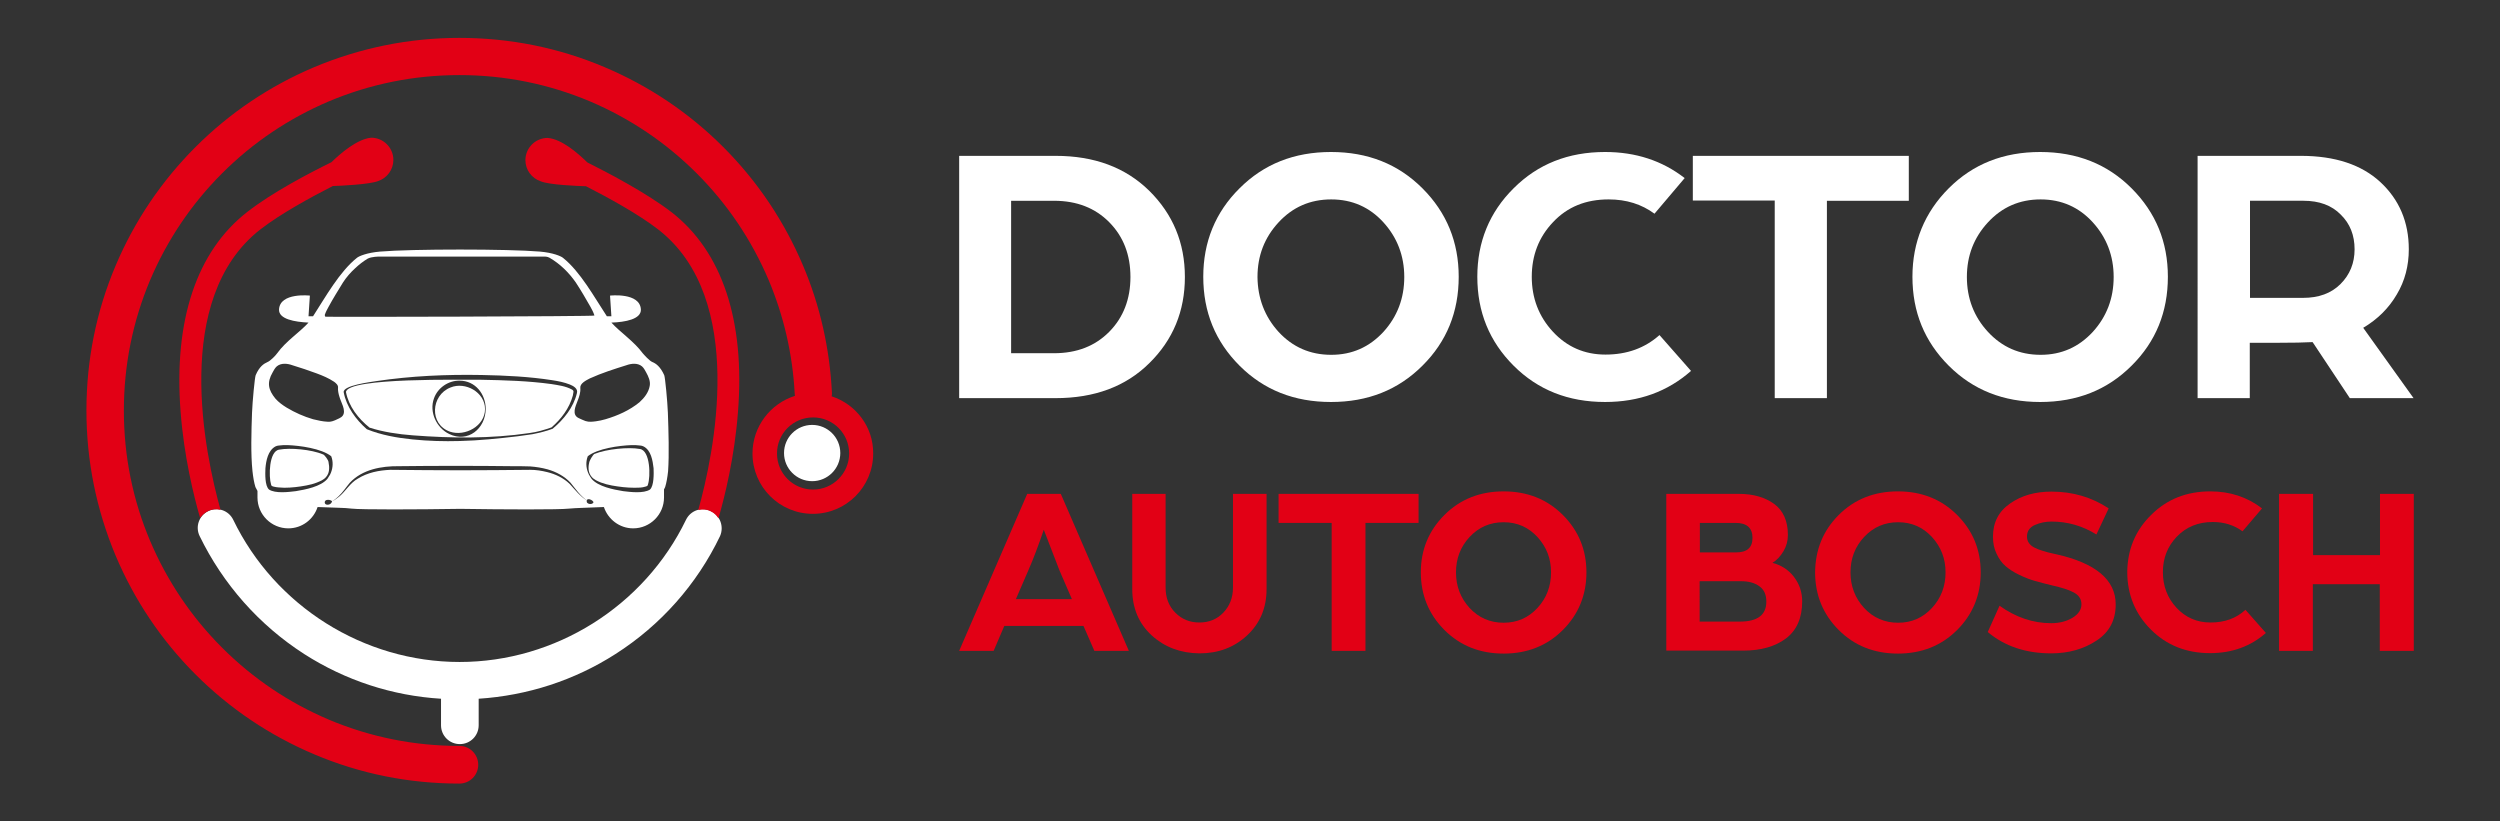 <svg xmlns="http://www.w3.org/2000/svg" xmlns:xlink="http://www.w3.org/1999/xlink" id="Camada_1" x="0px" y="0px" viewBox="0 0 1102 362" style="enable-background:new 0 0 1102 362;" xml:space="preserve"><rect x="0" y="0" width="1102" height="362" fill="#333333" stroke="none"/><style type="text/css">	.st0{fill:#02244A;}	.st1{fill:#E20015;}	.st2{fill:#FFFFFF;}</style><g>	<g>		<g>			<path class="st2" d="M422.8,68.7h42.5c17.1,0,30.8,5.1,41.3,15.4c10.4,10.3,15.7,22.9,15.7,38c0,15-5.2,27.7-15.7,38    c-10.4,10.3-24.2,15.4-41.3,15.4h-42.5V68.7z M464.6,155.7c10.1,0,18.2-3.2,24.4-9.5c6.2-6.3,9.3-14.4,9.3-24.1    c0-9.8-3.1-17.8-9.3-24.1c-6.2-6.3-14.3-9.5-24.4-9.5h-18.9v67.2H464.6z"></path>			<path class="st2" d="M546.4,83c10.7-10.7,24.1-16,40.3-16c16.2,0,29.6,5.3,40.3,16c10.7,10.7,16,23.7,16,39    c0,15.5-5.3,28.6-16,39.2c-10.7,10.7-24.1,16-40.3,16c-16.2,0-29.6-5.3-40.3-16c-10.7-10.7-16-23.7-16-39.2    C530.4,106.7,535.7,93.6,546.4,83z M563.6,146.3c6.2,6.7,13.9,10.1,23.2,10.1c9.2,0,16.8-3.4,23-10.1c6.1-6.7,9.2-14.8,9.2-24.2    c0-9.3-3.1-17.4-9.2-24.1c-6.1-6.7-13.8-10.1-23-10.1c-9.3,0-17,3.4-23.2,10.1c-6.2,6.7-9.3,14.7-9.3,24.1    C554.4,131.5,557.5,139.6,563.6,146.3z"></path>			<path class="st2" d="M667.2,83c10.7-10.7,24.1-16,40.3-16c13.5,0,25.2,3.8,35.1,11.5l-13.3,15.7c-5.7-4.2-12.4-6.3-20.2-6.3    c-10.1,0-18.2,3.3-24.5,10c-6.3,6.6-9.4,14.7-9.4,24.1c0,9.4,3.1,17.5,9.3,24.2c6.2,6.7,13.9,10.1,23.2,10.1    c9.5,0,17.4-2.9,23.8-8.6l13.9,15.8c-10.3,9.1-22.9,13.7-37.9,13.7c-16.2,0-29.6-5.3-40.3-16c-10.7-10.7-16-23.7-16-39.2    C651.2,106.7,656.5,93.6,667.2,83z"></path>			<path class="st2" d="M782.3,88.4h-36.1V68.7h95.2v19.8h-36.1v87h-23V88.4z"></path>			<path class="st2" d="M859,83c10.7-10.7,24.1-16,40.3-16c16.2,0,29.6,5.3,40.3,16c10.7,10.7,16,23.7,16,39    c0,15.5-5.3,28.6-16,39.2c-10.7,10.7-24.1,16-40.3,16c-16.2,0-29.6-5.3-40.3-16c-10.7-10.7-16-23.7-16-39.2    C843,106.7,848.4,93.6,859,83z M876.3,146.3c6.2,6.7,13.9,10.1,23.2,10.1c9.2,0,16.8-3.4,23-10.1c6.1-6.7,9.2-14.8,9.2-24.2    c0-9.3-3.1-17.4-9.2-24.1c-6.1-6.7-13.8-10.1-23-10.1c-9.3,0-17,3.4-23.2,10.1c-6.2,6.7-9.3,14.7-9.3,24.1    C867,131.5,870.1,139.6,876.3,146.3z"></path>			<path class="st2" d="M968.7,68.7h45.5c15.1,0,26.8,3.9,35.1,11.6s12.5,17.6,12.5,29.6c0,7.2-1.7,13.9-5.3,19.9    c-3.5,6-8.4,10.9-14.8,14.7l22.2,31h-28.1l-16.4-24.7c-3.6,0.2-8.8,0.3-15.4,0.3h-12.3v24.4h-23V68.7z M1015.2,131.3    c6.9,0,12.4-2,16.5-6.1c4.1-4.1,6.2-9.2,6.2-15.3c0-6.2-2-11.3-6.1-15.3c-4-4.1-9.5-6.1-16.4-6.1h-23.6v42.8H1015.2z"></path>		</g>		<g>			<path class="st1" d="M452.8,217.7h14.8l30,69.2h-15.2l-4.8-11h-34.9l-4.7,11h-15.2L452.8,217.7z M472.5,264.1l-5.5-12.7    l-6.9-17.9c-2.4,7.1-4.7,13.1-6.8,17.9l-5.5,12.7H472.5z"></path>			<path class="st1" d="M507.7,280.1c-5.7-5.2-8.6-12-8.6-20.4v-42h14.7V259c0,4.5,1.4,8.2,4.3,11.1c2.9,2.9,6.4,4.3,10.6,4.3    c4.2,0,7.7-1.4,10.5-4.3c2.8-2.9,4.3-6.6,4.3-11.1v-41.3h14.8v42c0,8.3-2.9,15.1-8.6,20.4c-5.7,5.3-12.7,7.9-21,7.9    C520.4,287.9,513.4,285.3,507.7,280.1z"></path>			<path class="st1" d="M587,230.5h-23.4v-12.8h61.7v12.8h-23.4v56.4H587V230.5z"></path>			<path class="st1" d="M636.7,227c6.9-6.9,15.6-10.4,26.1-10.4c10.5,0,19.2,3.5,26.1,10.4s10.4,15.3,10.4,25.3    c0,10-3.5,18.5-10.4,25.4c-6.9,6.9-15.6,10.4-26.1,10.4c-10.5,0-19.2-3.5-26.1-10.4c-6.9-6.9-10.4-15.4-10.4-25.4    C626.3,242.3,629.8,233.9,636.7,227z M647.8,268c4,4.3,9,6.5,15,6.5c6,0,10.9-2.2,14.9-6.5c4-4.3,6-9.6,6-15.7    c0-6.1-2-11.2-6-15.6c-4-4.3-8.9-6.5-14.9-6.5c-6,0-11,2.2-15,6.5c-4,4.3-6,9.5-6,15.6C641.8,258.4,643.8,263.6,647.8,268z"></path>			<path class="st1" d="M734.4,217.7h32.2c6.2,0,11.4,1.5,15.4,4.4c4,2.9,6.1,7.5,6.1,13.7c0,2.5-0.6,4.9-1.9,7.1    c-1.3,2.2-2.9,4-4.9,5.2c3.8,1,7,3,9.4,6.1c2.4,3.1,3.7,6.7,3.7,10.9c0,7.3-2.4,12.7-7.1,16.3c-4.8,3.6-11.1,5.4-19,5.4h-33.8    V217.7z M765.3,243.5c4.8,0,7.2-2.1,7.2-6.4c0-4.4-2.5-6.6-7.4-6.6h-15.8v13H765.3z M766.9,274c7.8,0,11.7-2.9,11.7-8.8    c0-3.1-1-5.3-3.1-6.8c-2.1-1.5-4.7-2.2-8-2.2h-18.3V274H766.9z"></path>			<path class="st1" d="M810.5,227c6.9-6.9,15.6-10.4,26.1-10.4c10.5,0,19.2,3.5,26.1,10.4c6.9,6.9,10.4,15.3,10.4,25.3    c0,10-3.5,18.5-10.4,25.4c-6.9,6.9-15.6,10.4-26.1,10.4c-10.5,0-19.2-3.5-26.1-10.4c-6.9-6.9-10.4-15.4-10.4-25.4    C800.2,242.3,803.6,233.9,810.5,227z M821.7,268c4,4.3,9,6.5,15,6.5c6,0,10.9-2.2,14.9-6.5c4-4.3,6-9.6,6-15.7    c0-6.1-2-11.2-6-15.6c-4-4.3-8.9-6.5-14.9-6.5c-6,0-11,2.2-15,6.5c-4,4.3-6,9.5-6,15.6C815.7,258.4,817.7,263.6,821.7,268z"></path>			<path class="st1" d="M881.4,267c7.1,5.1,14.7,7.7,22.8,7.7c3.6,0,6.7-0.8,9.4-2.4c2.6-1.6,3.9-3.6,3.9-5.9c0-2.3-1.1-4-3.3-5.2    c-2.2-1.2-5.4-2.2-9.4-3.1c-3-0.7-5.5-1.4-7.7-2c-2.2-0.6-4.5-1.5-7-2.7c-2.5-1.2-4.5-2.5-6.1-3.9c-1.6-1.4-2.9-3.2-3.9-5.4    c-1.1-2.2-1.6-4.7-1.6-7.5c0-6.3,2.5-11.2,7.6-14.7c5-3.5,11.1-5.2,18.2-5.2c9.4,0,17.8,2.5,25.2,7.4l-5.4,11.5    c-6.1-3.8-12.7-5.7-19.8-5.7c-2.6,0-5,0.5-7.3,1.5c-2.3,1-3.5,2.7-3.5,5.1c0,2.1,1,3.6,3.1,4.8c2.1,1.1,5.3,2.1,9.7,3    c17.5,3.9,26.3,11.3,26.3,22.1c0,7-2.8,12.3-8.5,16c-5.6,3.7-12.3,5.6-19.9,5.6c-11.1,0-20.5-3.1-28-9.4L881.4,267z"></path>			<path class="st1" d="M948.2,227c6.9-6.9,15.6-10.4,26.1-10.4c8.7,0,16.3,2.5,22.8,7.5l-8.6,10.1c-3.7-2.7-8-4.1-13.1-4.1    c-6.5,0-11.8,2.2-15.9,6.5c-4.1,4.3-6.1,9.5-6.1,15.6c0,6.1,2,11.4,6,15.7c4,4.3,9,6.5,15,6.5c6.2,0,11.3-1.8,15.4-5.6l9,10.2    c-6.7,5.9-14.9,8.9-24.6,8.9c-10.5,0-19.2-3.5-26.1-10.4c-6.9-6.9-10.4-15.4-10.4-25.4C937.8,242.3,941.2,233.9,948.2,227z"></path>			<path class="st1" d="M1004.7,217.7h14.9v27h29.5v-27h14.9v69.2H1049v-29.4h-29.5v29.4h-14.9V217.7z"></path>		</g>	</g>	<g>		<g>			<path class="st2" d="M123.1,198.2c-4.6,0.6-4.7,12-3.6,15.4c0.1,0.2,0.1,0.4,0.2,0.5c0.2,0.2,0.5,0.3,0.9,0.4    c1.4,0.4,3.1,0.4,4.7,0.5c3.2,0,6.5-0.4,9.7-1c1.6-0.3,3.2-0.7,4.7-1.3c1.5-0.6,3-1.2,4-2.4c1.6-1.8,1.6-4.2,1.1-6.7    c-0.1-0.8-1.7-3.1-2.4-3.3C137.2,198.1,127.8,197.3,123.1,198.2z"></path>			<path class="st2" d="M198.6,170.8c-8.7,3.4-9.5,16.3-0.2,19.5c6.6,2.2,15.4-2.5,15.4-10C213.8,172.9,205.1,168.1,198.6,170.8z"></path>			<path class="st2" d="M252.1,171.7c-2.7-1.5-6-1.9-9-2.4c-10.2-1.4-20.6-1.7-30.9-1.9c-7.9,0.1-58.9-1.1-59.7,5.4    c1.2,6.3,5.4,11.7,10.4,15.7c5.9,1.9,12.5,2.9,19.1,3.4c17.1,1.3,34.3,1.5,51.3-1c1.7-0.2,3.4-0.6,5-1c1.5-0.4,3.7-1.1,4.8-1.5    c4.3-3.7,7.9-8.5,9.4-14c0.1-0.6,0.2-1.2,0.3-1.7C252.8,172.2,252.5,171.9,252.1,171.7z M198,191.3c-5.6-2.7-8.9-9.7-6.7-15.7    c1.6-4.6,6.3-7.9,11.3-7.8c6.9,0,11.5,5.9,11.5,12.5C214,189,206.2,195.3,198,191.3z"></path>			<path class="st2" d="M294.4,181.9c-0.2-5.1-1.2-15.5-1.6-16.5c-1.7-3.8-3.7-5.2-5.2-5.8c-1.3-0.5-3.6-3.1-4.3-3.9    c-3.8-5.2-10-9.3-13.8-13.5c6.1-0.2,13.2-1.5,13-5.8c-0.4-7.6-13.6-6.1-13.6-6.1l0.6,9.1h-2c-5.6-8.5-11.7-19.7-19.4-25.8    c-0.9-0.7-4.3-2.2-10.1-2.7c-14.1-1.2-56.4-1.2-70.5,0c-5.8,0.5-9.2,2-10.1,2.7c-7.7,6.1-13.9,17.3-19.4,25.8h-2l0.6-9.1    c0,0-13.2-1.5-13.6,6.1c-0.2,4.3,6.9,5.5,13,5.8c-3.8,4.2-10,8.2-13.8,13.5c-0.6,0.9-3,3.4-4.3,3.9c-1.6,0.7-3.6,2-5.2,5.8    c-0.4,1-1.4,11.4-1.6,16.5c-0.3,8.4-0.6,18.3,0.2,25.8c0.3,2.7,0.7,5.1,1.3,7c0.3,0.6,0.6,1.2,0.9,1.7v2.9    c0,7.5,6.1,13.6,13.6,13.6c6,0,11.1-3.9,12.9-9.4c6.4,0.3,12.3,0.3,15,0.7c4.4,0.5,28.6,0.4,47.9,0.1c19.3,0.3,43.5,0.4,47.9-0.1    c2.8-0.3,8.8-0.4,15.4-0.7c1.8,5.4,6.9,9.4,12.9,9.4h0c7.5,0,13.6-6.1,13.6-13.6v-3.6c0.2-0.3,0.3-0.6,0.5-1c0.6-1.9,1-4.3,1.3-7    C295,200.2,294.7,190.3,294.4,181.9z M276.1,161c2.2-0.8,5-1.1,6.9,0.5c0.8,0.7,1.3,1.7,1.8,2.6c1,1.8,2,3.9,1.6,6    c-0.5,2.9-2.4,5.3-4.5,7.2c-4.4,3.6-9.6,5.9-15,7.5c-1.4,0.4-2.7,0.7-4.2,0.9c-1.6,0.2-3,0.4-4.6-0.1c-1-0.4-2-0.8-3-1.3    c-3.2-1.5-1.4-5.2-0.5-7.6c0.7-1.8,1.4-3.8,1.2-5.7c-0.2-2,2.5-3.3,4.2-4.2C265.3,164.4,270.7,162.7,276.1,161z M243.6,189    c-2.9,1.1-5.9,1.8-8.9,2.4c-2.1,0.3-4.3,0.6-6.4,0.9c-8.5,1-17.1,1.9-25.7,2.1c-6.9,0.2-13.8,0-20.7-0.7    c-6.9-0.7-13.8-1.9-20.2-4.5c-4.8-4.2-9-9.9-10.2-16.3c-0.4-3,11.8-4.5,14.3-4.9c15.4-2.3,31-3,46.6-2.7    c10.4,0.2,20.8,0.7,31.1,2.3c2.6,0.4,5.2,0.9,7.7,1.9c1.5,0.6,3.7,1.8,3.1,3.8C252.8,179.6,248.5,184.9,243.6,189z M143.2,138.7    c0.4-1.2,1-2.3,1.6-3.4c2-3.7,4.2-7.2,6.4-10.8c1.5-2.3,3.3-4.4,5.4-6.3l0,0l0,0c1.7-1.6,3.5-3,5.5-4.2c1.7-0.9,5-0.9,5-0.9h73.1    c0,0,1.1,0,2,0.5c4.7,2.7,8.6,6.6,11.6,10.9c2.3,3.5,4.4,7.1,6.5,10.8c0.6,1.1,1.2,2.2,1.6,3.4c0,0.1,0.1,0.2,0.1,0.4    c0,0.4-118.4,0.7-118.6,0.5c-0.1-0.1-0.2-0.3-0.2-0.5l0-0.1C143.1,138.9,143.2,138.8,143.2,138.7z M120.2,164.1    c0.5-0.9,1-1.9,1.8-2.6c1.9-1.6,4.7-1.3,6.9-0.5c3.6,1.1,7.2,2.3,10.7,3.6c2.7,1,5.3,2.1,7.7,3.7c0.8,0.6,1.9,1.5,1.7,2.7    c-0.1,1,0.2,2.6,0.6,3.8c0.6,2.4,3.1,6.1,1.5,8.4c-0.8,1.1-2.2,1.4-3.3,2c0,0-0.5,0.2-0.5,0.2c-0.9,0.4-2.1,0.6-2.9,0.5    c-2.2-0.1-4.3-0.6-6.4-1.1c-4.1-1.2-7.9-2.9-11.6-5.1c-1.8-1.1-3.6-2.4-5-4C118.3,171.9,117.5,168.7,120.2,164.1z M130.4,216.5    c-3.2,0.4-9,1.1-11.8-0.7c-1.9-1.6-1.7-7.1-1.6-9.4c0.3-3.3,1.1-7.8,4.4-9.6c0.4-0.2,1-0.4,1.4-0.4c1.3-0.2,2.6-0.2,3.9-0.2    c5.5,0.2,15,1.5,19.3,4.9c0.9,2.3,0.8,4.9-0.1,7.2c-0.1,0.2-0.3,0.7-0.4,0.9c-0.4,0.7-0.8,1.3-1.2,1.9    C141.4,214.5,134.7,215.8,130.4,216.5z M258.7,220.6C258.8,220.5,258.8,220.5,258.7,220.6c-3-1.8-5.2-4.7-7.6-7.3    c-2.7-2.6-6.2-4.3-9.9-5.2c-2.4-0.6-4.9-1-7.5-1c-7.7,0.1-23.1,0.2-30.8,0.2c-7.7,0-23.1-0.1-30.8-0.2c-5,0.2-10.1,1.2-14.4,3.9    c-3.4,1.9-5.3,5.5-8.2,7.9c-1,0.8-2,1.6-3.2,2.1c0.1,0.1,0,0.3-0.1,0.4c-0.4,0.9-1.5,1.3-2.4,1c-1-0.4-0.8-1.8,0.2-2    c0.7-0.2,1.7,0,2.2,0.4c0.1,0.1,0.2,0.2,0.1,0.2c1.1-0.6,2.1-1.4,3-2.3c1.9-1.8,3.3-4,4.9-5.9c5.5-5.9,14-7.4,21.7-7.3    c15.6-0.2,34.5-0.2,50.1,0c2.2,0,5.6,0,7.7,0.1c2.6,0.2,5.2,0.6,7.7,1.3c3.8,1.1,7.4,3,10.1,5.9c2.2,2.7,4.2,5.7,7.1,7.7    c0.6-0.9,1.9-0.3,2.5,0.2c0.2,0.2,0.5,0.5,0.5,0.7C261.2,222.7,258.1,222.3,258.7,220.6z M286.5,215.8c-2.8,1.8-8.6,1.1-11.8,0.7    c-4.3-0.7-11-2-13.9-5.4c-0.4-0.6-0.9-1.3-1.2-1.9c-0.1-0.2-0.3-0.7-0.4-0.9c-0.9-2.3-1-4.9-0.1-7.2c4.3-3.4,13.8-4.7,19.3-4.9    c1.3,0,2.6,0,3.9,0.2c0.4,0,1,0.2,1.4,0.4c3.3,1.7,4,6.2,4.4,9.6C288.2,208.7,288.3,214.2,286.5,215.8z"></path>			<path class="st2" d="M260.8,210.2c1,1.2,2.6,1.9,4.1,2.5c1.6,0.6,3.2,1,4.8,1.3c3.3,0.6,6.6,1,10,1c1.6,0,3.3,0,4.8-0.5    c0.4-0.1,0.7-0.2,0.9-0.4c0.1-0.2,0.2-0.3,0.2-0.5c1.2-3.4,1.1-15.1-3.6-15.7c-4.8-0.9-14.6,0-20,2.2c-0.6,0.3-2.2,2.9-2.3,3.9    C259.2,206.2,259.3,208.4,260.8,210.2z"></path>		</g>		<path class="st2" d="M313.4,225.3c-4.1-2-9-0.3-11,3.8c-18.4,38.1-57.6,62.7-99.8,62.7c-42.3,0-81.4-24.6-99.8-62.7   c-2-4.1-6.9-5.8-11-3.8c-4.1,2-5.8,6.9-3.8,11c10.3,21.2,26.2,39.2,46.1,52c18.1,11.6,38.8,18.4,60.3,19.7v11.7   c0,4.6,3.7,8.3,8.3,8.3c4.6,0,8.3-3.7,8.3-8.3V308c21.5-1.4,42.2-8.1,60.3-19.7c19.9-12.7,35.9-30.7,46.1-52   C319.2,232.2,317.5,227.3,313.4,225.3z"></path>		<path class="st1" d="M366.6,174.7c0.1-0.6,0.2-1.3,0.1-1.9c-1-19.3-5.2-38-12.7-55.7c-8.3-19.6-20.1-37.2-35.2-52.3   c-15.1-15.1-32.7-26.9-52.3-35.2c-20.3-8.6-41.8-12.9-64-12.9c-22.2,0-43.7,4.4-64,12.9c-19.6,8.3-37.2,20.1-52.3,35.2   C71.2,79.8,59.3,97.4,51,117c-8.6,20.3-12.9,41.8-12.9,64c0,22.2,4.4,43.7,12.9,64c8.3,19.6,20.1,37.2,35.2,52.3   c15.1,15.1,32.7,26.9,52.3,35.2c20.3,8.6,41.8,12.9,64,12.9c4.6,0,8.3-3.7,8.3-8.3c0-4.6-3.7-8.3-8.3-8.3   c-20,0-39.3-3.9-57.6-11.6c-17.6-7.5-33.4-18.1-47-31.7c-13.6-13.6-24.2-29.4-31.7-47C58.5,220.3,54.6,201,54.6,181   s3.9-39.3,11.6-57.6c7.5-17.6,18.1-33.4,31.7-47c13.6-13.6,29.4-24.2,47-31.7c18.3-7.7,37.6-11.6,57.6-11.6   c20,0,39.3,3.9,57.6,11.6c17.6,7.5,33.4,18.1,47,31.7c13.6,13.6,24.2,29.4,31.7,47c6.7,15.9,10.6,32.8,11.5,50.1   c0,0.3,0.1,0.7,0.1,1c-10.8,3.4-18.7,13.5-18.7,25.4c0,14.7,11.9,26.6,26.6,26.6c14.7,0,26.6-11.9,26.6-26.6   C385,188.2,377.3,178.2,366.6,174.7z M358.4,215.8c-8.8,0-15.9-7.1-15.9-15.9c0-8.8,7.1-15.9,15.9-15.9s15.9,7.1,15.9,15.9   C374.3,208.7,367.1,215.8,358.4,215.8z"></path>		<circle class="st2" cx="358" cy="199.7" r="12.4"></circle>		<path class="st1" d="M296.1,93.6c-10.9-8.4-27.4-17.1-37.2-22c-4-3.9-11.2-10.3-17.5-10.8c-5.4,0-9.8,4.4-9.8,9.8   c0,4.3,2.8,8,6.7,9.3c3.7,1.6,16.5,2.1,20,2.2c9.6,4.9,23,12.2,31.9,19.1c39.2,30.5,24.4,99.3,17.6,123.6c1.8-0.4,3.8-0.3,5.5,0.6   c1.5,0.7,2.6,1.8,3.4,3.1c2.8-9.7,7.1-27.1,8.6-46.9C328.5,141.3,318.3,110.9,296.1,93.6z"></path>		<path class="st1" d="M91.7,225.3c1.8-0.9,3.7-1,5.5-0.6c-6.8-24.3-21.6-93.1,17.6-123.6c8.9-6.9,22.3-14.2,31.9-19.1   c3.5-0.1,16.3-0.7,20-2.2c3.9-1.3,6.7-5,6.7-9.3c0-5.4-4.4-9.8-9.8-9.8c-6.2,0.6-13.5,6.9-17.5,10.8c-9.8,4.8-26.4,13.5-37.2,22   c-22.2,17.3-32.4,47.7-29.3,87.9c1.5,19.8,5.8,37.2,8.6,46.9C89.1,227.1,90.2,226,91.7,225.3z"></path>	</g></g></svg>